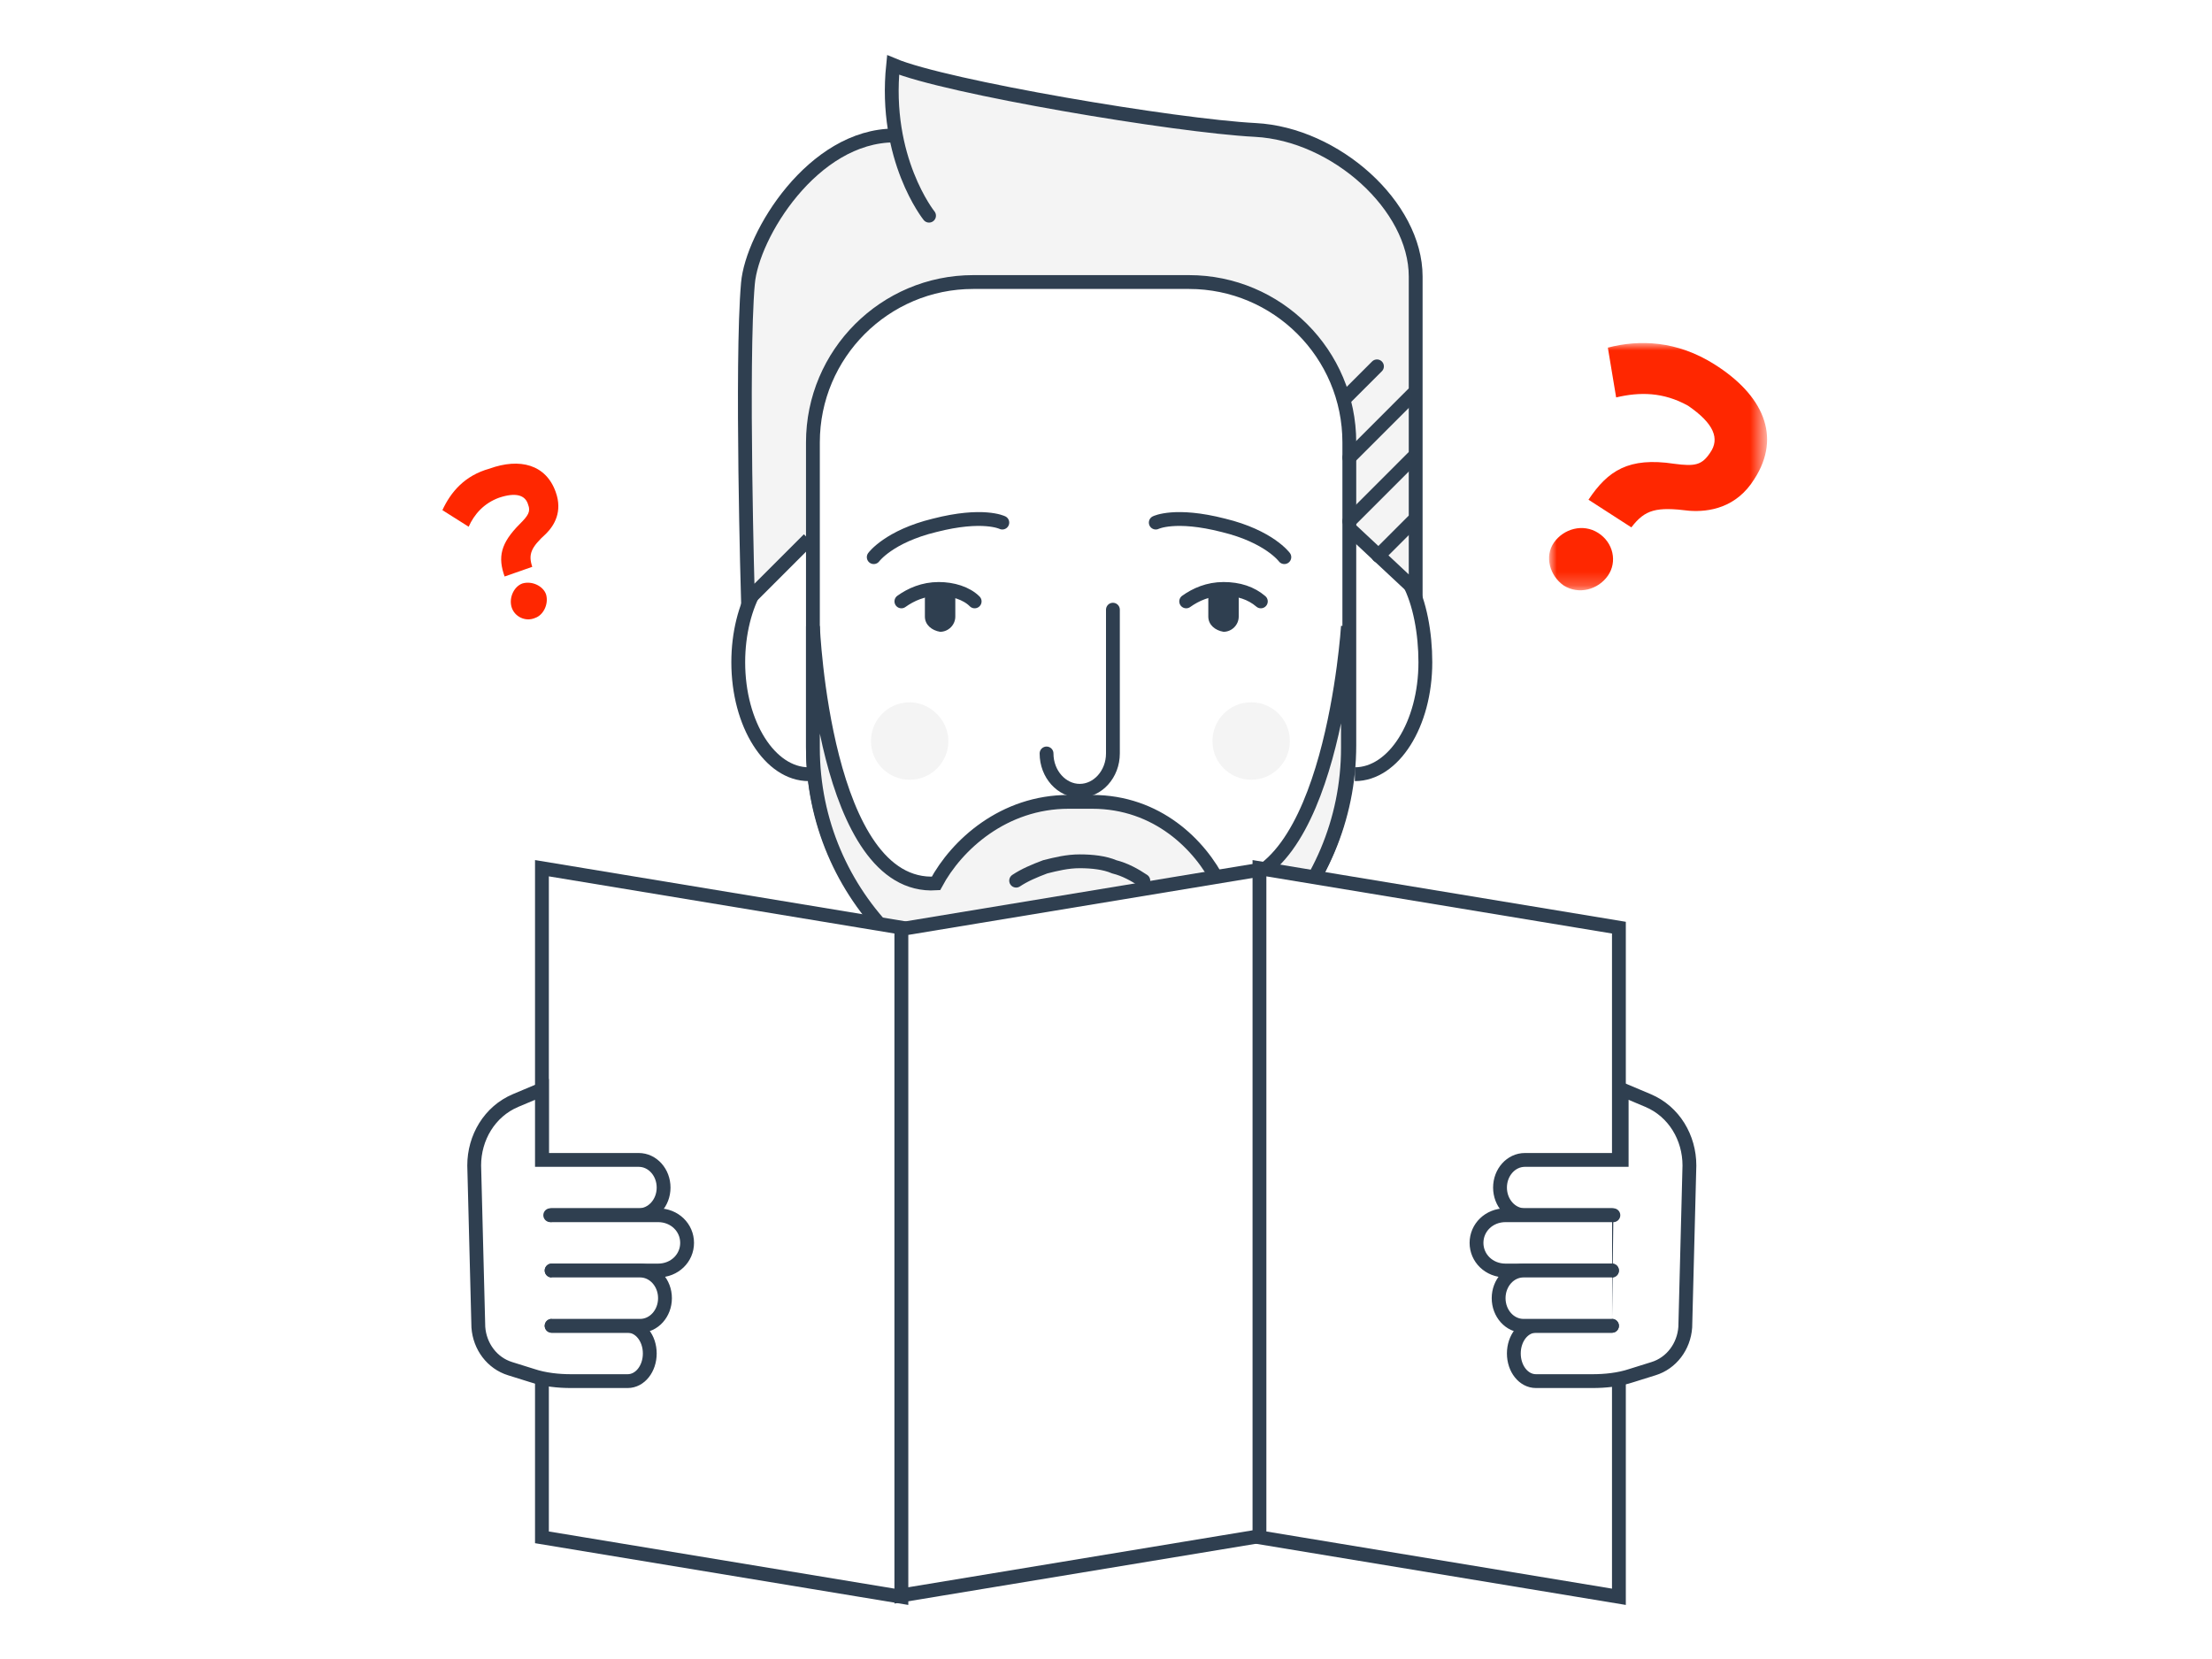 <?xml version="1.0" encoding="utf-8"?>
<!-- Generator: Adobe Illustrator 21.0.0, SVG Export Plug-In . SVG Version: 6.00 Build 0)  -->
<svg version="1.1" id="Layer_1" xmlns="http://www.w3.org/2000/svg" xmlns:xlink="http://www.w3.org/1999/xlink" x="0px" y="0px"
	 viewBox="0 0 160 120" style="enable-background:new 0 0 160 120;" xml:space="preserve">
<style type="text/css">
	.st0{fill:#F4F4F4;}
	.st1{fill:none;stroke:#2F3F50;}
	.st2{fill:none;stroke:#2F3F50;stroke-linecap:round;}
	.st3{fill:#2F3F50;}
	.st4{fill:#FFFFFF;}
	.st5{filter:url(#Adobe_OpacityMaskFilter);}
	.st6{mask:url(#_x38_uwzw6mcxb);fill:#FF2700;}
	.st7{fill:#FF2700;}
</style>
<g>
	<g>
		<g>
			<g>
				<g>
					<path class="st0" d="M90.8,9.9C85,9.6,68.4,6.8,64.6,5.2c-0.2,2.1-0.1,3.9,0.3,5.5l-0.2-0.4c-5.9,0-10.3,7.2-10.6,10.7
						c-0.5,5.7,0,22.9,0,22.9l4.4-4.4l0.2-7c0-6.4,5.2-11.6,11.6-11.6h15.6c6.4,0,11.6,5.2,11.6,11.6l0.1,6.1l4.7,4.3V20.5
						C102.4,15.4,96.6,10.2,90.8,9.9"/>
					<path class="st1" d="M78.2,73.3h-0.1c-10.7,0-19.3-8.7-19.3-19.3V32c0-6.4,5.2-11.6,11.6-11.6H86c6.4,0,11.6,5.2,11.6,11.6
						v21.9C97.6,64.6,88.9,73.3,78.2,73.3L78.2,73.3z"/>
					<path class="st2" d="M63.2,40.3c0,0,1.1-1.5,4.4-2.3c3.5-0.9,4.9-0.2,4.9-0.2 M88.1,70.8c0,0-0.8,4.3,1.2,7.7 M89,78.9
						c-1.4,1.4-3,2.5-4.9,3.3s-3.9,1.2-6,1.2c-2.1,0-4.1-0.4-6-1.2s-3.5-1.9-4.9-3.3"/>
					<path class="st2" d="M91.1,81.9c-1.7,1.7-3.6,3-5.8,3.9c-2.2,0.9-4.6,1.4-7.1,1.4c-2.5,0-4.9-0.5-7.1-1.4
						c-2.2-0.9-4.2-2.3-5.8-3.9c-1.5-1.6-2-2.5-2-2.5 M111.6,89.1c-8.7-8.5-22.3-10.5-22.3-10.5 M46.1,87.8
						c8.7-7.4,20.8-9.3,20.8-9.3 M68.4,70.8c0,0,0.8,4.3-1.2,7.7"/>
					<path class="st1" d="M58.5,39l-4.4,4.4c0,0-0.5-17.2,0-22.9c0.3-3.5,4.7-10.7,10.6-10.7"/>
					<path class="st2" d="M67.2,15.6c0,0-3.3-4.1-2.6-10.9C68.4,6.3,85,9.1,90.8,9.4c5.8,0.3,11.6,5.5,11.6,10.6v22.7l-4.6-4.3"/>
					<path class="st1" d="M54.7,42.5c-0.8,1.4-1.3,3.3-1.3,5.4c0,4.5,2.3,8.1,5.1,8.1 M98,56c2.8,0,5.1-3.6,5.1-8.1
						c0-2.1-0.4-4.3-1.2-5.8"/>
					<path class="st3" d="M88.5,45.7c0.6,0,1.1-0.5,1.1-1.1v-1.3c0-0.6-0.5-1.1-1.1-1.1c-0.6,0-1.1,0.5-1.1,1.1v1.3
						C87.4,45.2,87.9,45.6,88.5,45.7"/>
					<path class="st2" d="M85.8,43.5c0.7-0.5,1.6-0.9,2.7-0.9s2,0.3,2.7,0.9"/>
					<path class="st3" d="M68,45.7c0.6,0,1.1-0.5,1.1-1.1v-1.3c0-0.6-0.5-1.1-1.1-1.1s-1.1,0.5-1.1,1.1v1.3
						C66.9,45.2,67.4,45.6,68,45.7"/>
					<path class="st2" d="M65.2,43.5c0.7-0.5,1.6-0.9,2.7-0.9c1,0,2,0.3,2.6,0.9"/>
					<path class="st0" d="M58.8,54.1c0,10.7,8.7,19.3,19.3,19.3h0.1c10.7,0,19.3-8.7,19.3-19.3l0-8.8c0,0-1.2,19.1-9.3,18.6
						C86.8,61.1,83.7,58,79,58h-1.7c-4.7,0-8.1,3.1-9.6,5.9c-8.1,0.5-8.9-18.6-8.9-18.6L58.8,54.1z"/>
					<path class="st1" d="M58.8,54.1c0,10.7,8.7,19.3,19.3,19.3h0.1c10.7,0,19.3-8.7,19.3-19.3l0-8.8c0,0-1.2,19.1-9.3,18.6
						C86.8,61.1,83.7,58,79,58h-1.7c-4.7,0-8.1,3.1-9.6,5.9c-8.1,0.5-8.9-18.6-8.9-18.6L58.8,54.1z"/>
					<path class="st0" d="M68.6,53.6c0,1.5-1.2,2.8-2.8,2.8c-1.5,0-2.8-1.2-2.8-2.8c0-1.5,1.2-2.8,2.8-2.8
						C67.3,50.8,68.6,52.1,68.6,53.6 M93.3,53.6c0,1.5-1.2,2.8-2.8,2.8c-1.5,0-2.8-1.2-2.8-2.8c0-1.5,1.2-2.8,2.8-2.8
						C92.1,50.8,93.3,52.1,93.3,53.6"/>
					<path class="st2" d="M73.5,63.7c0.6-0.4,1.3-0.7,2.1-1c0.8-0.2,1.6-0.4,2.5-0.4c0.9,0,1.8,0.1,2.5,0.4c0.8,0.2,1.5,0.6,2.1,1
						 M75.7,54.5c0,1.5,1.1,2.7,2.4,2.7c1.3,0,2.4-1.2,2.4-2.7V44.1 M92.9,40.3c0,0-1.1-1.5-4.4-2.3c-3.5-0.9-4.9-0.2-4.9-0.2
						 M102.2,33.1l-4.6,4.6 M102.2,37.7l-2.5,2.5 M102.2,28.5l-4.6,4.6 M99.6,26.5l-2.3,2.3"/>
					<path class="st4" d="M65.2,115.5l-26-4.3V62.8l26,4.3V115.5z"/>
					<path class="st2" d="M65.2,115.5l-26-4.3V62.8l26,4.3V115.5z"/>
					<path class="st4" d="M91.2,111.1l-26,4.3V67.2l26-4.3V111.1z"/>
					<path class="st2" d="M91.2,111.1l-26,4.3V67.2l26-4.3V111.1z"/>
					<path class="st4" d="M117.1,115.5l-26-4.3V62.8l26,4.3V115.5z"/>
					<path class="st2" d="M117.1,115.5l-26-4.3V62.8l26,4.3V115.5z"/>
					<g transform="translate(-640 -441) translate(429 167) translate(211 274) translate(32 4) translate(80 20.046)">
						<defs>
							<filter id="Adobe_OpacityMaskFilter" filterUnits="userSpaceOnUse" x="0.1" y="0.8" width="15.7" height="17.9">
								<feColorMatrix  type="matrix" values="1 0 0 0 0  0 1 0 0 0  0 0 1 0 0  0 0 0 1 0"/>
							</filter>
						</defs>
						<mask maskUnits="userSpaceOnUse" x="0.1" y="0.8" width="15.7" height="17.9" id="_x38_uwzw6mcxb">
							<g class="st5">
								<path id="_x38_y4ds1e2sa" class="st4" d="M0.1,0.8h15.7v17.9H0.1V0.8z"/>
							</g>
						</mask>
						<path class="st6" d="M4.3,17.6c-0.7,1-2.1,1.4-3.2,0.7c-1-0.7-1.4-2.1-0.7-3.1c0.7-1,2.1-1.4,3.2-0.7
							C4.7,15.2,5,16.6,4.3,17.6 M14.9,10.6c-1.3,2.1-3.3,2.4-4.7,2.3C7.8,12.6,7,12.8,6,14.1l-3.1-2C4.3,10,5.8,9,9.1,9.5
							c1.5,0.2,2,0.1,2.6-0.8c0.7-1,0.3-2.1-1.6-3.4C8.3,4.3,6.6,4.3,4.9,4.7L4.3,1.1c2.3-0.6,5-0.5,7.7,1.2
							C15.5,4.5,16.9,7.5,14.9,10.6"/>
					</g>
					<path class="st7" d="M39.5,43c0.2,0.7-0.2,1.5-0.8,1.7C38,45,37.2,44.6,37,43.9c-0.2-0.7,0.2-1.5,0.8-1.7
						C38.5,42,39.3,42.4,39.5,43 M40.2,35.6c0.5,1.4-0.1,2.4-0.7,3c-1.1,1-1.3,1.5-1,2.4l-2,0.7c-0.5-1.4-0.3-2.4,1.1-3.8
						c0.6-0.6,0.8-0.9,0.6-1.4c-0.2-0.7-0.9-0.9-2.1-0.5c-1.1,0.4-1.8,1.2-2.2,2.1L32,36.9c0.6-1.3,1.6-2.5,3.4-3
						C37.6,33.1,39.5,33.6,40.2,35.6"/>
					<g>
						<path class="st4" d="M116.6,95.9h-5.5c-0.9,0-1.6,0.9-1.6,2c0,1.1,0.7,2,1.6,2h4.1c0.9,0,1.9-0.1,2.8-0.4l1.6-0.5
							c1.3-0.4,2.2-1.6,2.3-3l0.3-11.7c0-2-1.1-3.9-3-4.7l-1.9-0.8v5.1h-7c-1,0-1.8,0.9-1.8,2c0,1.1,0.8,2,1.8,2h6.4"/>
						<path class="st2" d="M116.6,95.9h-5.5c-0.9,0-1.6,0.9-1.6,2c0,1.1,0.7,2,1.6,2h4.1c0.9,0,1.9-0.1,2.8-0.4l1.6-0.5
							c1.3-0.4,2.2-1.6,2.3-3l0.3-11.7c0-2-1.1-3.9-3-4.7l-1.9-0.8v5.1h-7c-1,0-1.8,0.9-1.8,2c0,1.1,0.8,2,1.8,2h6.4"/>
					</g>
					<g>
						<path class="st4" d="M116.6,91.9h-7.7c-1.2,0-2.1-0.9-2.1-2c0-1.1,0.9-2,2.1-2h7.7"/>
						<path class="st2" d="M116.6,91.9h-7.7c-1.2,0-2.1-0.9-2.1-2c0-1.1,0.9-2,2.1-2h7.7"/>
					</g>
					<g>
						<path class="st4" d="M116.6,95.9h-6.4c-1,0-1.8-0.9-1.8-2c0-1.1,0.8-2,1.8-2h6.4"/>
						<path class="st2" d="M116.6,95.9h-6.4c-1,0-1.8-0.9-1.8-2c0-1.1,0.8-2,1.8-2h6.4"/>
					</g>
					<g>
						<path class="st4" d="M39.9,95.9h5.5c0.9,0,1.6,0.9,1.6,2c0,1.1-0.7,2-1.6,2h-4.1c-0.9,0-1.9-0.1-2.8-0.4L36.9,99
							c-1.3-0.4-2.2-1.6-2.3-3l-0.3-11.7c0-2,1.1-3.9,3-4.7l1.9-0.8v5.1h7c1,0,1.8,0.9,1.8,2c0,1.1-0.8,2-1.8,2h-6.4"/>
						<path class="st2" d="M39.9,95.9h5.5c0.9,0,1.6,0.9,1.6,2c0,1.1-0.7,2-1.6,2h-4.1c-0.9,0-1.9-0.1-2.8-0.4L36.9,99
							c-1.3-0.4-2.2-1.6-2.3-3l-0.3-11.7c0-2,1.1-3.9,3-4.7l1.9-0.8v5.1h7c1,0,1.8,0.9,1.8,2c0,1.1-0.8,2-1.8,2h-6.4"/>
					</g>
					<g>
						<path class="st4" d="M39.9,91.9h7.7c1.2,0,2.1-0.9,2.1-2c0-1.1-0.9-2-2.1-2h-7.7"/>
						<path class="st2" d="M39.9,91.9h7.7c1.2,0,2.1-0.9,2.1-2c0-1.1-0.9-2-2.1-2h-7.7"/>
					</g>
					<g>
						<path class="st4" d="M39.9,95.9h6.4c1,0,1.8-0.9,1.8-2c0-1.1-0.8-2-1.8-2h-6.4"/>
						<path class="st2" d="M39.9,95.9h6.4c1,0,1.8-0.9,1.8-2c0-1.1-0.8-2-1.8-2h-6.4"/>
					</g>
				</g>
			</g>
		</g>
	</g>
</g>
</svg>
